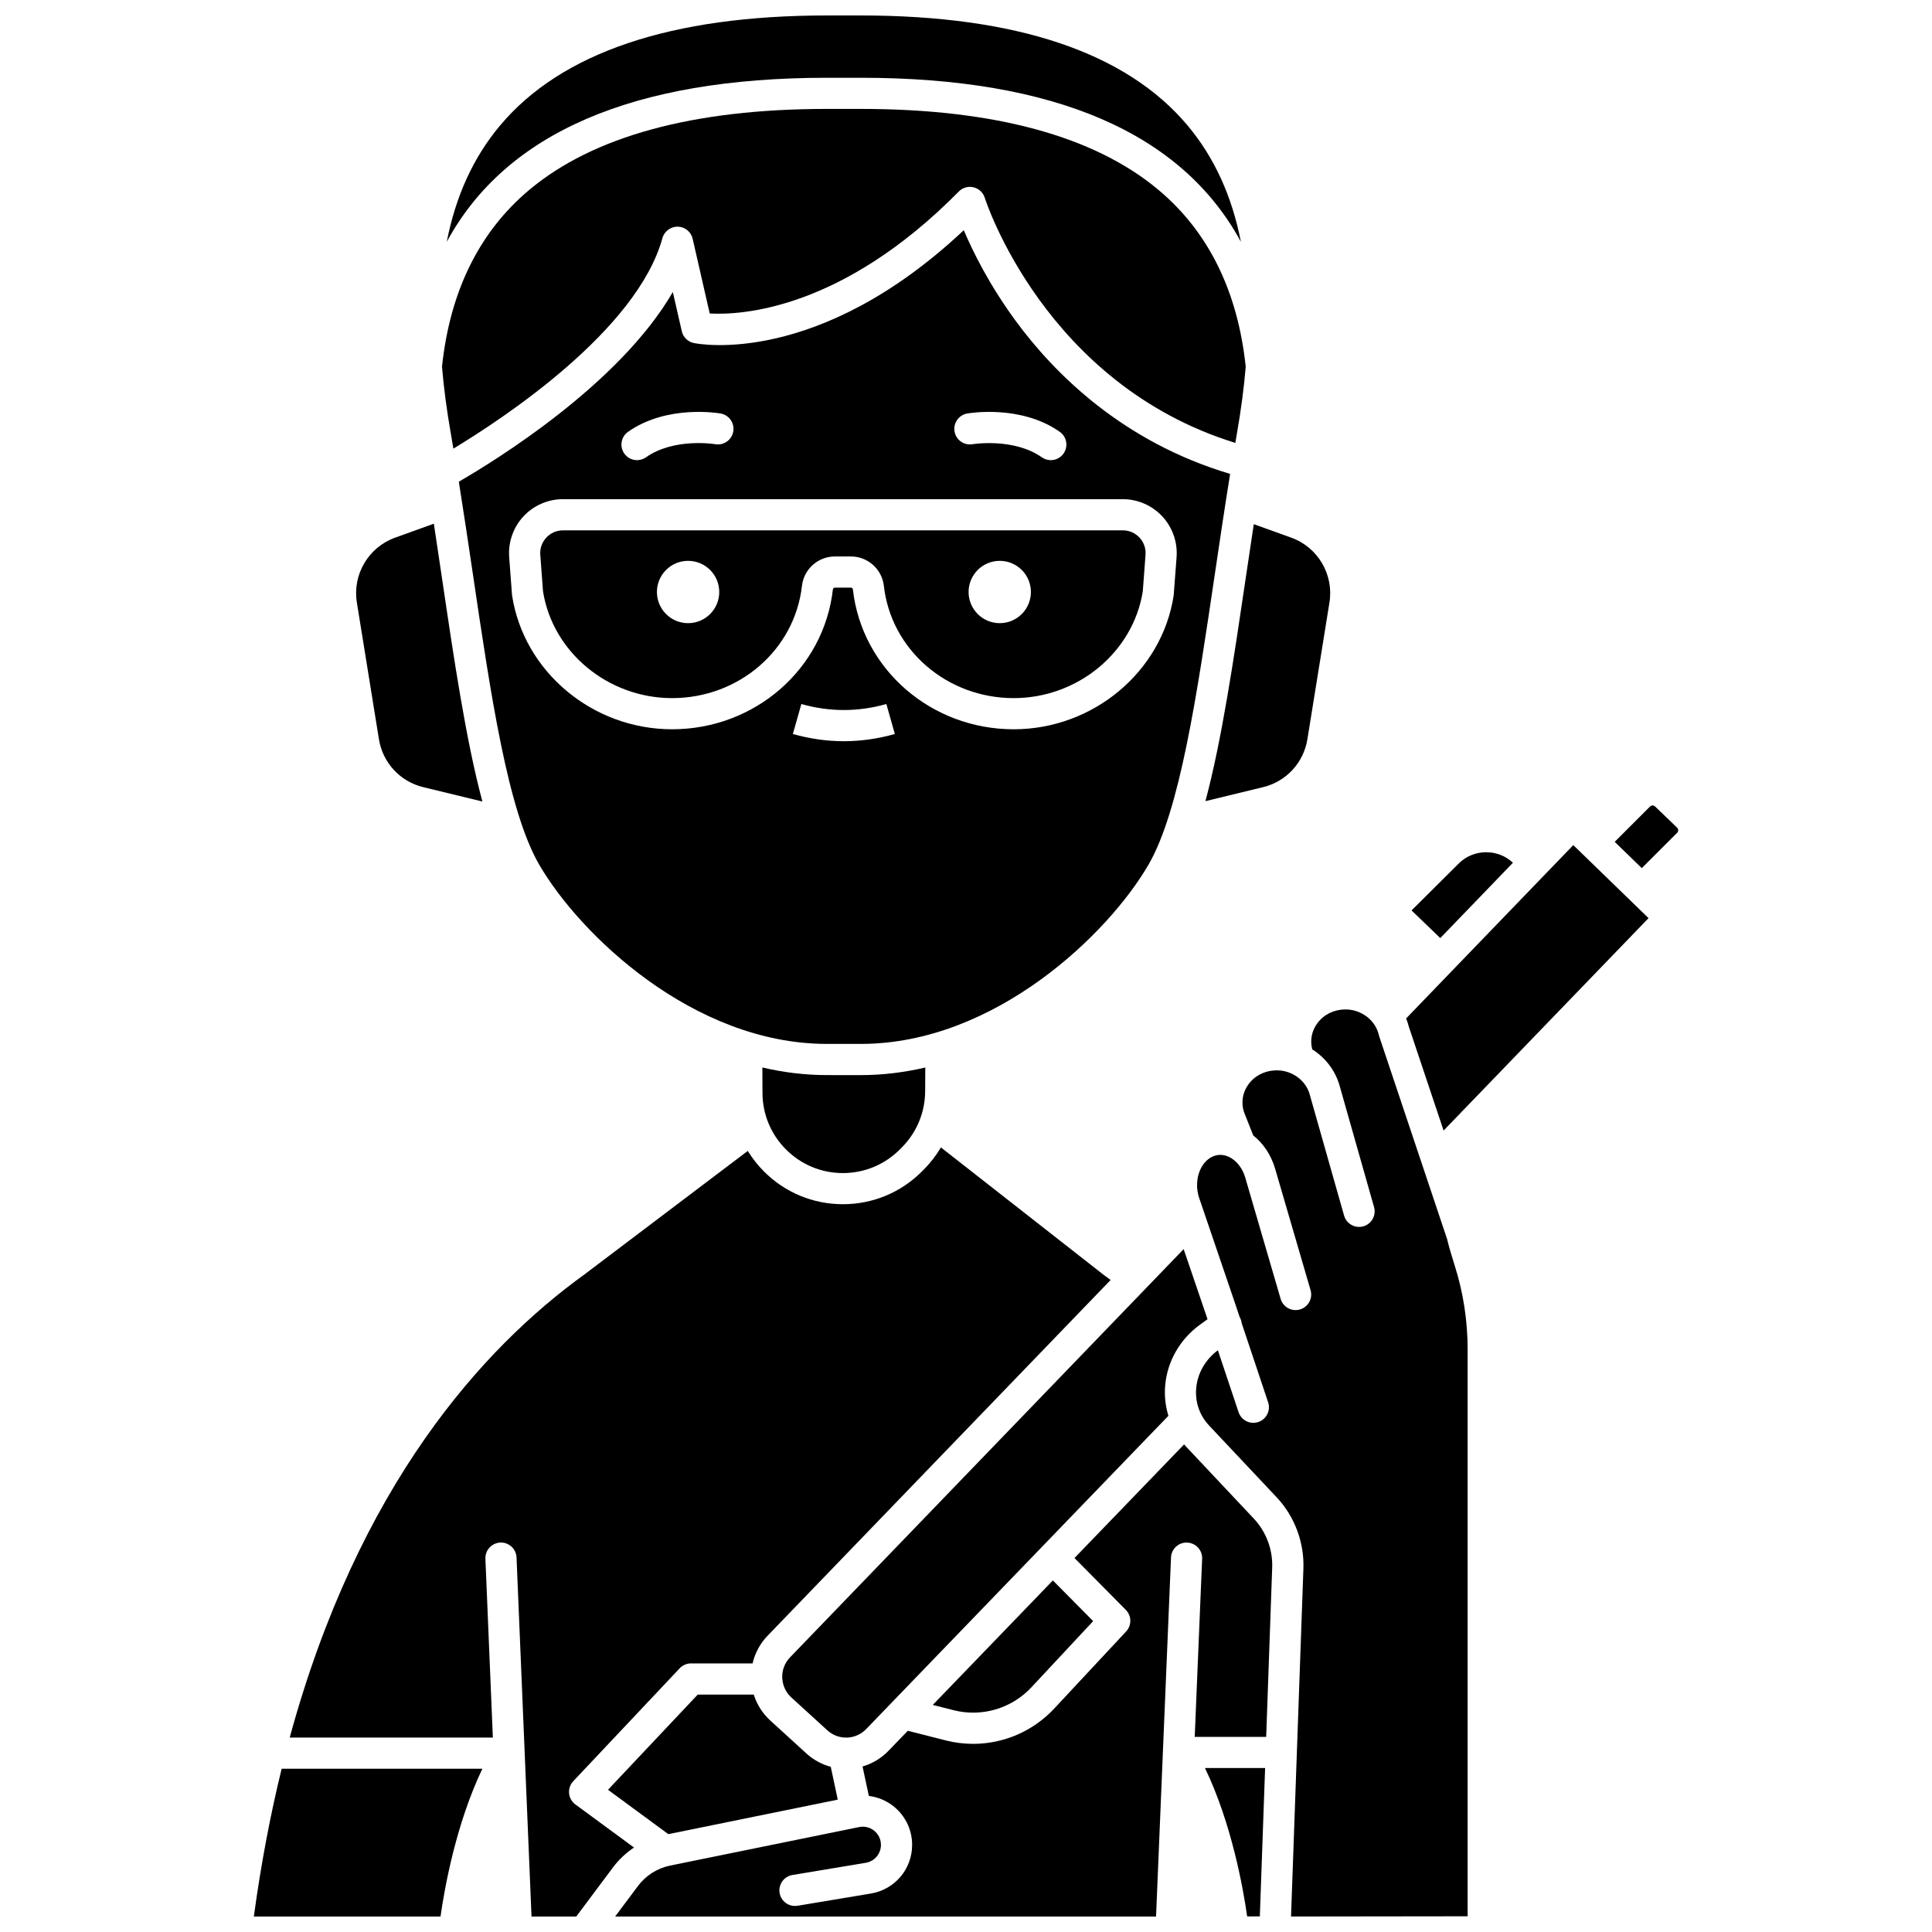 <?xml version="1.0" encoding="UTF-8"?>
<!-- Uploaded to: ICON Repo, www.iconrepo.com, Generator: ICON Repo Mixer Tools -->
<svg width="800px" height="800px" version="1.1" viewBox="144 144 512 512" xmlns="http://www.w3.org/2000/svg">
 <defs>
  <clipPath id="f">
   <path d="m262 148.09h211v60.906h-211z"/>
  </clipPath>
  <clipPath id="e">
   <path d="m307 526h175v125.9h-175z"/>
  </clipPath>
  <clipPath id="d">
   <path d="m463 612h17v39.902h-17z"/>
  </clipPath>
  <clipPath id="c">
   <path d="m460 411h73v240.9h-73z"/>
  </clipPath>
  <clipPath id="b">
   <path d="m220 448h219v203.9h-219z"/>
  </clipPath>
  <clipPath id="a">
   <path d="m211 612h61v39.902h-61z"/>
  </clipPath>
 </defs>
 <path d="m470 269.59c-28.516-8.492-46.594-26.598-56.855-40.586-7.012-9.559-11.355-18.391-13.734-23.996-38.57 36.223-70.164 30.188-71.543 29.898-1.582-0.328-2.824-1.547-3.184-3.121l-2.375-10.398c-14.188 24.504-47.18 44.762-56.715 50.266 1.297 8.137 2.519 16.328 3.707 24.352 4.773 32.301 9.285 62.809 17.602 77.152 10.648 18.359 40.762 47.492 76.242 47.492h8.98c35.48 0 65.594-29.133 76.242-47.496 8.316-14.348 12.828-44.852 17.602-77.152 1.285-8.695 2.606-17.602 4.031-26.41zm-69.68-16.008c0.574-0.102 14.227-2.402 24.531 4.859 1.863 1.312 2.312 3.891 0.996 5.754-0.805 1.141-2.082 1.75-3.379 1.75-0.82 0-1.652-0.242-2.375-0.754-7.406-5.219-18.234-3.496-18.34-3.473-2.246 0.391-4.387-1.105-4.785-3.352-0.395-2.246 1.105-4.387 3.352-4.785zm-89.883 4.859c10.305-7.262 23.957-4.961 24.531-4.859 2.246 0.395 3.746 2.539 3.352 4.785-0.395 2.242-2.531 3.742-4.773 3.352-0.172-0.031-10.914-1.766-18.352 3.473-0.723 0.512-1.551 0.754-2.375 0.754-1.297 0-2.574-0.609-3.379-1.75-1.312-1.863-0.867-4.441 0.996-5.754zm57.195 81.988c-4.492 0-9.039-0.645-13.516-1.91l2.25-7.945c7.484 2.121 15.039 2.121 22.527 0l2.25 7.945c-4.473 1.266-9.02 1.91-13.512 1.91zm88.176-48.797-0.773 10.184c-3.113 20.211-21.34 35.449-42.398 35.449-21.91 0-40.23-15.938-42.617-37.078-0.031-0.262-0.262-0.461-0.539-0.461h-4.215c-0.277 0-0.508 0.195-0.539 0.461-2.387 21.137-20.707 37.078-42.617 37.078-21.059 0-39.285-15.242-42.402-35.449l-0.035-0.324-0.734-9.863c-0.293-3.945 1.082-7.875 3.773-10.777 2.695-2.902 6.508-4.566 10.469-4.566h148.38c3.957 0 7.773 1.664 10.465 4.566 2.699 2.906 4.074 6.836 3.781 10.781z"/>
 <g clip-path="url(#f)">
  <path d="m363.14 164.61h8.98c51.359 0 85.078 14.598 100.73 43.469-2.387-12.203-7.09-22.438-14.145-30.844-16.234-19.336-45.367-29.137-86.59-29.137h-8.98c-41.223 0-70.355 9.801-86.59 29.137-7.059 8.406-11.762 18.641-14.145 30.844 15.656-28.871 49.375-43.469 100.73-43.469z"/>
 </g>
 <path d="m441.57 284.55h-148.38c-1.695 0-3.262 0.684-4.414 1.926-1.152 1.242-1.719 2.856-1.594 4.543l0.723 9.695c2.566 16.141 17.246 28.293 34.211 28.293 17.703 0 32.496-12.789 34.41-29.746 0.5-4.441 4.258-7.793 8.746-7.793h4.215c4.484 0 8.242 3.352 8.746 7.793 1.914 16.957 16.707 29.746 34.41 29.746 16.965 0 31.645-12.152 34.211-28.293l0.723-9.695c0.125-1.688-0.441-3.305-1.594-4.543-1.148-1.242-2.719-1.926-4.41-1.926zm-115.22 24.594c-4.562 0-8.258-3.699-8.258-8.258 0-4.562 3.699-8.258 8.258-8.258 4.562 0 8.258 3.699 8.258 8.258 0.004 4.562-3.695 8.258-8.258 8.258zm82.594 0c-4.562 0-8.258-3.699-8.258-8.258 0-4.562 3.699-8.258 8.258-8.258 4.562 0 8.258 3.699 8.258 8.258 0 4.562-3.699 8.258-8.258 8.258z"/>
 <path d="m363.14 428.91c-5.856 0-11.574-0.727-17.105-2.012l0.027 6.731c0.02 5.656 2.227 10.973 6.219 14.977 4.031 4.043 9.391 6.269 15.098 6.269h0.043c5.723-0.012 11.094-2.262 15.117-6.332l0.48-0.484c3.941-3.984 6.125-9.266 6.156-14.871l0.035-6.285c-5.527 1.285-11.238 2.012-17.094 2.012z"/>
 <path d="m348.13 599.95c-2.078-1.898-3.559-4.262-4.375-6.867h-14.848l-23.781 25.227 15.988 11.758 44.902-9.148-1.855-8.695c-2.348-0.637-4.59-1.824-6.519-3.59z"/>
 <path d="m544.94 372.64c-4.016-3.789-10.426-3.719-14.348 0.184l-12.516 12.449 7.617 7.328z"/>
 <path d="m462.03 495.04 1.973-1.43-0.402-1.207-5.918-17.371-10.188 10.566-94.125 97.617c-1.402 1.453-2.141 3.367-2.074 5.387 0.004 0.094 0.016 0.184 0.023 0.277 0 0.023 0.008 0.043 0.008 0.066v0.008c0.148 1.883 0.98 3.609 2.383 4.891l9.512 8.684c2.988 2.734 7.535 2.586 10.344-0.328l80.074-83c-0.805-2.625-1.105-5.41-0.84-8.207 0.594-6.324 3.957-12.141 9.23-15.953z"/>
 <path d="m417.33 591.16 16.367-17.547-10.676-10.781-31.828 32.992 5.512 1.398c7.465 1.891 15.367-0.43 20.625-6.062z"/>
 <path d="m478.74 352.6c6.125-1.488 10.73-6.469 11.734-12.691l5.844-36.242c1.195-7.414-3.062-14.641-10.133-17.184l-9.918-3.57c-0.727 4.789-1.441 9.574-2.137 14.289-3.223 21.809-6.328 42.816-10.68 59.109z"/>
 <g clip-path="url(#e)">
  <path d="m458.41 527.46c-0.211-0.223-0.41-0.449-0.609-0.68l-29.051 30.113 13.602 13.738c1.559 1.574 1.598 4.102 0.086 5.723l-19.074 20.449c-5.625 6.031-13.438 9.336-21.473 9.336-2.406 0-4.828-0.297-7.223-0.902l-10.086-2.559-5.086 5.269c-1.98 2.055-4.371 3.449-6.91 4.191l1.668 7.805c2.438 0.297 4.758 1.273 6.703 2.871 3.031 2.492 4.769 6.172 4.769 10.098 0 6.418-4.594 11.84-10.926 12.895l-19.438 3.238c-2.246 0.375-4.379-1.145-4.754-3.394s1.145-4.379 3.394-4.754l19.438-3.238c2.332-0.387 4.023-2.387 4.023-4.75 0-1.445-0.641-2.801-1.758-3.719-1.117-0.918-2.57-1.285-3.984-1.004l-50.098 10.207c-3.426 0.699-6.465 2.625-8.559 5.426l-6.047 8.086h143.35l1.812-43.531 2.152-51.617c0.094-2.281 2.023-4.074 4.297-3.953 2.277 0.094 4.051 2.019 3.953 4.297l-1.965 47.188h18.938l1.594-44.879c0.172-4.766-1.602-9.488-4.867-12.961z"/>
 </g>
 <path d="m264.15 262.89c13.297-8.031 48.664-31.344 55.402-55.793 0.504-1.824 2.219-3.059 4.074-3.031 1.891 0.043 3.512 1.363 3.934 3.207l4.523 19.805c8.141 0.457 34.918-0.816 66.012-32.328 1.02-1.035 2.512-1.457 3.922-1.109 1.414 0.348 2.539 1.406 2.965 2.797 0.156 0.5 15.836 49.316 66.391 64.938 0.141-0.828 0.277-1.672 0.422-2.496 1.086-6.176 1.859-12.059 2.336-17.676-2.106-19.996-9.867-35.766-23.102-46.863-16.992-14.25-43.543-21.477-78.906-21.477h-8.98c-35.367 0-61.914 7.227-78.906 21.477-13.234 11.102-21 26.871-23.102 46.867 0.477 5.613 1.254 11.5 2.336 17.676 0.234 1.324 0.449 2.672 0.68 4.008z"/>
 <path d="m588.44 363.33-5.824-5.602c-0.379-0.363-0.984-0.355-1.352 0.016l-9.352 9.352 7.184 6.969 9.359-9.359c0.238-0.238 0.285-0.508 0.281-0.691s-0.055-0.453-0.297-0.684z"/>
 <g clip-path="url(#d)">
  <path d="m474.51 651.88 3.359-0.02 1.398-39.32h-15.941c7.082 14.727 10.125 31.887 11.184 39.34z"/>
 </g>
 <path d="m528.78 401.3s-0.004 0.004-0.004 0.004l-0.004 0.004-12.137 12.59c0.297 0.73 0.551 1.484 0.746 2.269l9.188 27.438 54.312-56.293-19.945-19.352z"/>
 <g clip-path="url(#c)">
  <path d="m527.5 472.38-18.008-53.77c-0.043-0.125-0.078-0.254-0.105-0.383-0.211-0.914-0.586-1.77-1.078-2.543-0.09-0.117-0.172-0.242-0.25-0.367-1.648-2.309-4.449-3.805-7.519-3.805-2.973 0-5.668 1.312-7.391 3.602-1.523 2.023-2.027 4.543-1.402 6.945l0.02 0.047c3.445 2.172 6.078 5.519 7.242 9.621l9.129 32.168c0.621 2.195-0.652 4.477-2.844 5.098-0.375 0.105-0.758 0.156-1.129 0.156-1.801 0-3.457-1.184-3.969-3.004l-9.129-32.168c-1.094-3.852-4.953-6.527-9.188-6.312-2.965 0.137-5.582 1.566-7.188 3.922-1.445 2.125-1.816 4.719-1.02 7.125l2.449 6.191c2.648 2.094 4.727 5.137 5.805 8.832l9.387 32.168c0.641 2.188-0.617 4.481-2.809 5.121-2.188 0.637-4.481-0.617-5.121-2.809l-9.387-32.168c-0.645-2.211-1.953-3.984-3.527-5.012-0.027-0.02-0.059-0.035-0.086-0.059-1.062-0.668-2.242-1.004-3.426-0.898-2.269 0.207-3.648 1.84-4.269 2.793-1.547 2.383-1.887 5.699-0.879 8.652l9.617 28.234 1.09 3.266c0.301 0.516 0.484 1.066 0.547 1.633l7.004 20.973c0.723 2.164-0.445 4.504-2.609 5.227-0.434 0.145-0.875 0.215-1.309 0.215-1.727 0-3.34-1.094-3.914-2.82l-5.484-16.418c-3.273 2.422-5.363 6.031-5.734 9.941-0.355 3.742 0.859 7.301 3.414 10.016l17.875 18.988c4.769 5.066 7.359 11.965 7.109 18.918l-3.277 92.199 46.797-0.059v-150.3c0-7.5-1.141-14.918-3.391-22.051-0.777-2.488-1.523-4.898-2.043-7.102z"/>
 </g>
 <g clip-path="url(#b)">
  <path d="m312.02 633.62-15.539-11.426c-0.953-0.699-1.559-1.777-1.668-2.953-0.105-1.18 0.297-2.344 1.109-3.207l28.203-29.918c0.781-0.828 1.867-1.297 3.004-1.297h16.316c0.629-2.734 1.973-5.258 3.977-7.336l90.906-94.277c-0.633-0.469-1.262-0.941-1.895-1.398-0.043-0.031-0.086-0.062-0.129-0.098l-42.949-33.629c-1.23 2.078-2.719 4.019-4.457 5.777l-0.48 0.484c-5.582 5.648-13.031 8.766-20.973 8.785h-0.062c-7.918 0-15.355-3.086-20.945-8.699-1.652-1.656-3.074-3.477-4.273-5.422l-43.297 32.746c-27 19.5-59.879 55.91-78.094 122.72h53.836l-1.973-47.379c-0.094-2.281 1.676-4.203 3.953-4.297 2.273-0.105 4.203 1.676 4.297 3.953l3.969 95.152h11.859l9.742-13.035c1.551-2.074 3.441-3.836 5.562-5.246z"/>
 </g>
 <g clip-path="url(#a)">
  <path d="m211.27 651.9h49.469c1.051-7.41 4.074-24.473 11.098-39.172h-53.195c-2.965 12.094-5.461 25.121-7.371 39.172z"/>
 </g>
 <path d="m244.42 339.91c1.004 6.223 5.609 11.203 11.734 12.691l15.684 3.809c-4.363-16.309-7.477-37.355-10.707-59.207-0.703-4.758-1.422-9.586-2.156-14.418l-10.27 3.699c-7.066 2.543-11.328 9.77-10.133 17.184z"/>
</svg>